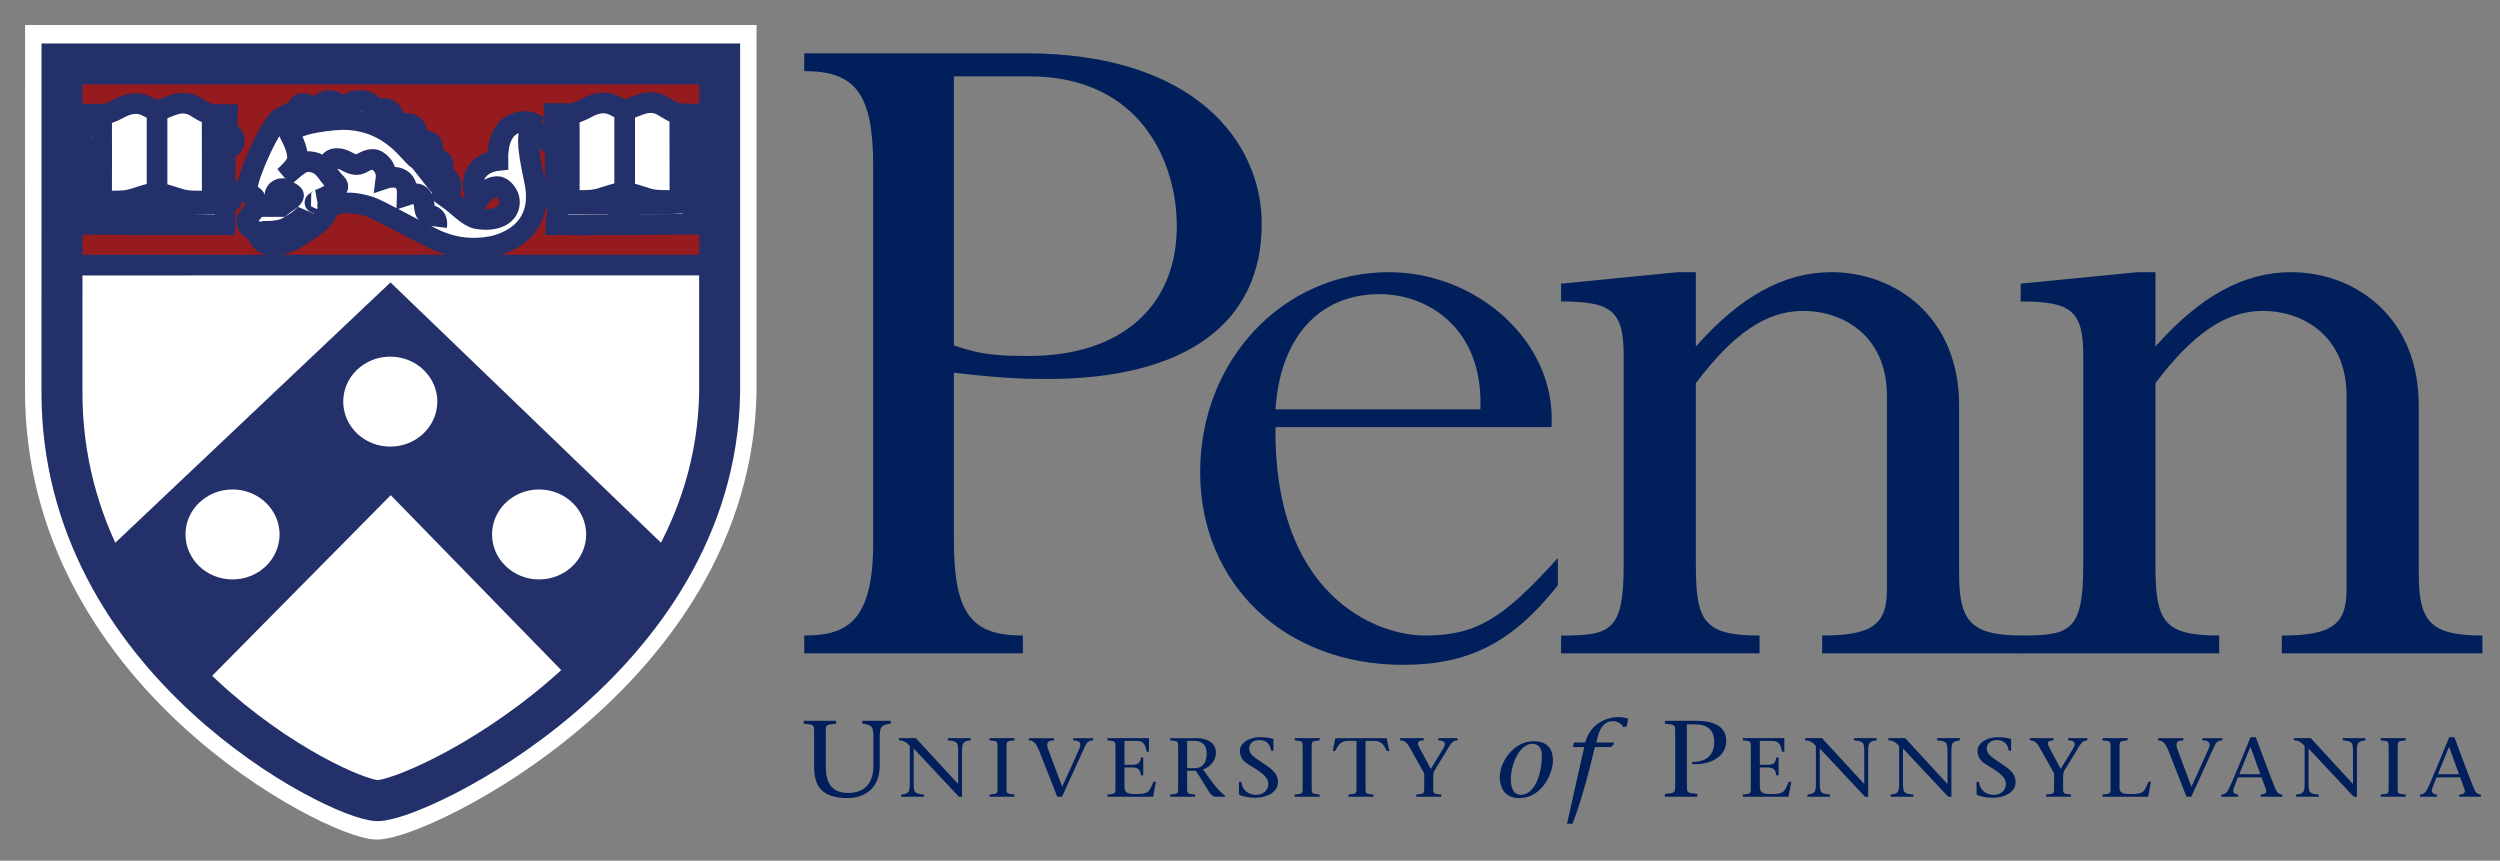 <svg width="61" height="21" viewBox="0 0 61 21" fill="none" xmlns="http://www.w3.org/2000/svg">
<rect x="0" y="0" width="61" height="21" fill="#808080" stroke="none"/>
<g id="Group">
<g id="Mark">
<path id="Shape" d="M23.275 13.182C23.275 14.996 23.715 15.507 24.958 15.507V15.942H19.623V15.507C20.659 15.507 21.306 15.175 21.306 13.233V4.06C21.306 2.271 20.866 1.735 19.623 1.735V1.301H25.036C29.128 1.301 30.786 3.447 30.786 5.466C30.786 7.893 28.921 9.247 25.554 9.247C24.907 9.247 24.363 9.222 23.275 9.094V13.182ZM23.275 8.429C23.948 8.659 24.337 8.685 25.114 8.685C27.315 8.685 28.714 7.509 28.714 5.517C28.714 3.958 27.833 1.863 25.114 1.863H23.275V8.429Z" fill="#011F5B"/>
<path id="Shape_2" d="M31.123 10.422C31.071 14.485 33.532 15.507 34.775 15.507C36.044 15.507 36.691 15.073 38.012 13.616V14.281C36.899 15.686 35.837 16.222 34.231 16.222C31.356 16.222 29.284 14.255 29.284 11.521C29.284 8.787 31.304 6.641 33.894 6.641C36.018 6.641 37.986 8.327 37.857 10.422H31.123ZM36.121 9.988C36.199 7.995 34.827 7.177 33.661 7.177C32.133 7.177 31.226 8.302 31.123 9.988H36.121Z" fill="#011F5B"/>
<path id="Path" d="M47.802 13.974C47.802 15.149 48.062 15.507 49.356 15.507V15.942H44.461V15.507C45.704 15.507 46.041 15.226 46.041 14.383V9.656C46.041 8.199 44.979 7.586 43.995 7.586C43.089 7.586 42.285 8.148 41.379 9.349V13.77C41.379 15.149 41.56 15.507 42.933 15.507V15.942H38.09V15.507C39.307 15.507 39.618 15.405 39.618 13.77V8.685C39.618 7.586 39.333 7.356 38.09 7.356V6.922L40.938 6.641H41.379V8.455C42.467 7.228 43.529 6.641 44.694 6.641C46.222 6.641 47.802 7.714 47.802 9.886V13.974Z" fill="#011F5B"/>
<path id="Path_2" d="M59.017 13.974C59.017 15.149 59.276 15.507 60.571 15.507V15.942H55.676V15.507C56.919 15.507 57.256 15.226 57.256 14.383V9.656C57.256 8.199 56.194 7.586 55.21 7.586C54.303 7.586 53.5 8.148 52.593 9.349V13.77C52.593 15.149 52.775 15.507 54.148 15.507V15.942H49.304V15.507C50.521 15.507 50.832 15.405 50.832 13.77V8.685C50.832 7.586 50.548 7.356 49.304 7.356V6.922L52.153 6.641H52.593V8.455C53.681 7.228 54.743 6.641 55.909 6.641C57.437 6.641 59.017 7.714 59.017 9.886V13.974Z" fill="#011F5B"/>
</g>
<g id="Logotype">
<path id="Path_3" d="M20.149 18.695C20.149 19.065 20.261 19.348 20.698 19.348C21.1 19.348 21.312 19.105 21.312 18.681V17.946C21.312 17.89 21.3 17.845 21.294 17.803C21.28 17.707 21.18 17.671 21.042 17.657V17.588H21.735V17.657C21.594 17.67 21.497 17.707 21.482 17.803C21.476 17.845 21.465 17.89 21.465 17.946V18.692C21.465 19.261 21.062 19.473 20.683 19.473C20.058 19.473 19.864 19.186 19.864 18.708V17.919C19.864 17.673 19.876 17.687 19.611 17.657V17.588H20.401V17.657C20.137 17.687 20.149 17.673 20.149 17.919V18.695Z" fill="#011F5B"/>
<path id="Path_4" d="M23.397 19.441C23.037 19.057 22.663 18.655 22.294 18.263V19.165C22.294 19.208 22.303 19.243 22.307 19.275C22.319 19.349 22.396 19.378 22.545 19.388V19.441H21.99V19.388C22.099 19.378 22.174 19.349 22.185 19.275C22.19 19.243 22.199 19.208 22.199 19.165V18.203C22.135 18.13 22.065 18.065 21.936 18.065V18.011H22.348C22.686 18.381 23.037 18.756 23.375 19.126H23.379V18.287C23.379 18.244 23.37 18.209 23.365 18.177C23.354 18.103 23.277 18.075 23.128 18.064V18.011H23.683V18.064C23.576 18.075 23.499 18.103 23.488 18.177C23.483 18.209 23.474 18.244 23.474 18.287V19.44H23.397V19.441Z" fill="#011F5B"/>
<path id="Path_5" d="M24.559 19.185C24.559 19.375 24.55 19.365 24.754 19.387V19.441H24.145V19.387C24.349 19.365 24.34 19.375 24.34 19.185V18.267C24.34 18.077 24.349 18.087 24.145 18.065V18.011H24.754V18.065C24.55 18.087 24.559 18.077 24.559 18.267V19.185Z" fill="#011F5B"/>
<path id="Path_6" d="M25.72 18.065C25.595 18.065 25.504 18.097 25.579 18.293C25.667 18.534 25.799 18.885 25.917 19.196C26.061 18.883 26.2 18.569 26.34 18.257C26.397 18.128 26.338 18.065 26.184 18.065V18.012H26.673V18.065C26.608 18.065 26.533 18.085 26.485 18.187C26.295 18.606 26.103 19.023 25.912 19.441H25.797C25.658 19.088 25.504 18.694 25.366 18.346C25.282 18.128 25.212 18.065 25.104 18.065V18.012H25.72V18.065H25.72Z" fill="#011F5B"/>
<path id="Path_7" d="M27.022 19.387C27.226 19.365 27.217 19.375 27.217 19.185V18.267C27.217 18.077 27.227 18.087 27.022 18.065V18.011H28.035V18.34H27.976C27.954 18.189 27.908 18.077 27.745 18.077H27.437V18.661H27.628C27.77 18.661 27.831 18.61 27.836 18.483H27.895V18.918H27.836C27.831 18.797 27.779 18.726 27.628 18.726H27.437V19.188C27.437 19.361 27.526 19.375 27.729 19.375C28.058 19.375 28.042 19.292 28.146 19.073H28.205L28.137 19.441H27.022V19.387Z" fill="#011F5B"/>
<path id="Shape_3" d="M28.552 18.012H29.211C29.44 18.012 29.669 18.12 29.669 18.359C29.669 18.569 29.526 18.714 29.352 18.775L29.574 19.079C29.687 19.228 29.814 19.371 29.893 19.414V19.441H29.66C29.526 19.441 29.453 19.218 29.18 18.808H28.966V19.185C28.966 19.375 28.957 19.365 29.161 19.387V19.441H28.552V19.387C28.756 19.365 28.747 19.375 28.747 19.185V18.267C28.747 18.077 28.756 18.087 28.552 18.065V18.012H28.552ZM28.966 18.743H29.154C29.351 18.743 29.442 18.608 29.442 18.377C29.442 18.155 29.306 18.077 29.141 18.077H28.966V18.743H28.966Z" fill="#011F5B"/>
<path id="Path_8" d="M31.015 18.316C30.996 18.173 30.91 18.058 30.729 18.058C30.598 18.058 30.48 18.12 30.48 18.271C30.48 18.414 30.638 18.5 30.865 18.653C31.105 18.814 31.182 18.918 31.182 19.088C31.182 19.331 30.906 19.465 30.634 19.465C30.489 19.465 30.364 19.441 30.247 19.4C30.237 19.396 30.231 19.388 30.231 19.371V19.078H30.29C30.315 19.304 30.48 19.394 30.654 19.394C30.816 19.394 30.947 19.284 30.947 19.135C30.947 19.002 30.867 18.894 30.527 18.692C30.405 18.618 30.253 18.538 30.253 18.316C30.253 18.132 30.48 17.987 30.74 17.987C30.838 17.987 30.967 17.998 31.057 18.026C31.071 18.03 31.073 18.038 31.073 18.048V18.316H31.015Z" fill="#011F5B"/>
<path id="Path_9" d="M32.005 19.185C32.005 19.375 31.996 19.365 32.199 19.387V19.441H31.59V19.387C31.794 19.365 31.785 19.375 31.785 19.185V18.267C31.785 18.077 31.794 18.087 31.59 18.065V18.011H32.199V18.065C31.996 18.087 32.005 18.077 32.005 18.267V19.185Z" fill="#011F5B"/>
<path id="Path_10" d="M33.319 19.185C33.319 19.375 33.31 19.365 33.514 19.387V19.441H32.904V19.387C33.108 19.365 33.099 19.375 33.099 19.185V18.077H32.895C32.698 18.077 32.653 18.189 32.578 18.324H32.521L32.582 18.012H33.836L33.897 18.324H33.84C33.765 18.189 33.719 18.077 33.522 18.077H33.319V19.185H33.319Z" fill="#011F5B"/>
<path id="Path_11" d="M34.556 19.387C34.76 19.365 34.751 19.375 34.751 19.185V18.871L34.402 18.248C34.327 18.115 34.264 18.065 34.16 18.065V18.011H34.737V18.065C34.565 18.065 34.581 18.142 34.637 18.248L34.912 18.761L35.224 18.248C35.301 18.124 35.229 18.065 35.095 18.065V18.011H35.562V18.065C35.499 18.065 35.437 18.091 35.376 18.189L34.998 18.807C34.975 18.848 34.971 18.905 34.971 18.957V19.185C34.971 19.375 34.962 19.365 35.166 19.387V19.441H34.556V19.387Z" fill="#011F5B"/>
<path id="Shape_4" d="M36.594 18.951C36.594 18.605 36.925 18.086 37.416 18.086C37.807 18.086 37.892 18.324 37.892 18.562C37.892 18.853 37.633 19.473 37.072 19.473C36.696 19.473 36.594 19.2 36.594 18.951ZM37.621 18.435C37.621 18.16 37.437 18.149 37.39 18.149C37.072 18.149 36.864 18.663 36.864 19.007C36.864 19.144 36.89 19.393 37.108 19.393C37.443 19.393 37.621 18.895 37.621 18.435Z" fill="#011F5B"/>
<path id="Path_12" d="M39.369 18.174L39.298 18.229H38.914C38.77 18.858 38.535 19.697 38.368 20.099H38.235L38.655 18.229H38.377L38.403 18.118H38.679C38.834 17.554 39.351 17.496 39.475 17.496C39.542 17.496 39.683 17.506 39.727 17.543L39.692 17.718L39.618 17.75C39.577 17.678 39.483 17.596 39.36 17.596C39.184 17.596 39.052 17.705 38.981 17.99L38.949 18.118H39.381L39.369 18.174Z" fill="#011F5B"/>
<path id="Path_13" d="M41.16 19.11C41.16 19.356 41.148 19.343 41.412 19.372V19.441H40.623V19.372C40.887 19.343 40.875 19.356 40.875 19.11V17.919C40.875 17.673 40.887 17.687 40.623 17.657V17.588H41.392C41.88 17.588 42.12 17.763 42.12 18.081C42.12 18.462 41.739 18.668 41.289 18.644V18.591C41.657 18.596 41.827 18.398 41.827 18.107C41.827 17.81 41.668 17.673 41.339 17.673H41.16V19.11Z" fill="#011F5B"/>
<path id="Path_14" d="M42.525 19.387C42.729 19.365 42.72 19.375 42.72 19.185V18.267C42.72 18.077 42.729 18.087 42.525 18.065V18.011H43.538V18.34H43.478C43.456 18.189 43.411 18.077 43.248 18.077H42.94V18.661H43.13C43.273 18.661 43.334 18.61 43.338 18.483H43.398V18.918H43.338C43.334 18.797 43.282 18.726 43.13 18.726H42.94V19.188C42.94 19.361 43.028 19.375 43.232 19.375C43.56 19.375 43.544 19.292 43.649 19.073H43.708L43.639 19.441H42.525V19.387Z" fill="#011F5B"/>
<path id="Path_15" d="M45.507 19.441C45.146 19.057 44.773 18.655 44.403 18.263V19.165C44.403 19.208 44.412 19.243 44.417 19.275C44.428 19.349 44.505 19.378 44.654 19.388V19.441H44.1V19.388C44.208 19.378 44.283 19.349 44.294 19.275C44.299 19.243 44.308 19.208 44.308 19.165V18.203C44.244 18.13 44.174 18.065 44.045 18.065V18.011H44.457C44.795 18.381 45.146 18.756 45.484 19.126H45.488V18.287C45.488 18.244 45.479 18.209 45.475 18.177C45.463 18.103 45.386 18.075 45.237 18.064V18.011H45.792V18.064C45.685 18.075 45.608 18.103 45.597 18.177C45.593 18.209 45.583 18.244 45.583 18.287V19.44H45.507V19.441Z" fill="#011F5B"/>
<path id="Path_16" d="M47.537 19.441C47.177 19.057 46.803 18.655 46.433 18.263V19.165C46.433 19.208 46.443 19.243 46.447 19.275C46.458 19.349 46.535 19.378 46.685 19.388V19.441H46.13V19.388C46.238 19.378 46.313 19.349 46.324 19.275C46.329 19.243 46.338 19.208 46.338 19.165V18.203C46.275 18.13 46.205 18.065 46.075 18.065V18.011H46.487C46.825 18.381 47.176 18.756 47.514 19.126H47.519V18.287C47.519 18.244 47.51 18.209 47.505 18.177C47.494 18.103 47.417 18.075 47.267 18.064V18.011H47.822V18.064C47.716 18.075 47.638 18.103 47.627 18.177C47.623 18.209 47.614 18.244 47.614 18.287V19.44H47.537V19.441Z" fill="#011F5B"/>
<path id="Path_17" d="M49.012 18.316C48.994 18.173 48.908 18.058 48.726 18.058C48.595 18.058 48.477 18.12 48.477 18.271C48.477 18.414 48.636 18.5 48.862 18.653C49.103 18.814 49.18 18.918 49.18 19.088C49.18 19.331 48.904 19.465 48.632 19.465C48.487 19.465 48.362 19.441 48.244 19.4C48.235 19.396 48.228 19.388 48.228 19.371V19.078H48.288C48.312 19.304 48.478 19.394 48.652 19.394C48.813 19.394 48.945 19.284 48.945 19.135C48.945 19.002 48.865 18.894 48.525 18.692C48.403 18.618 48.251 18.538 48.251 18.316C48.251 18.132 48.478 17.987 48.738 17.987C48.836 17.987 48.965 17.998 49.056 18.026C49.069 18.03 49.071 18.038 49.071 18.048V18.316H49.012Z" fill="#011F5B"/>
<path id="Path_18" d="M49.925 19.387C50.129 19.365 50.12 19.375 50.12 19.185V18.871L49.771 18.248C49.696 18.115 49.633 18.065 49.528 18.065V18.011H50.106V18.065C49.934 18.065 49.95 18.142 50.007 18.248L50.281 18.761L50.593 18.248C50.67 18.124 50.598 18.065 50.464 18.065V18.011H50.931V18.065C50.867 18.065 50.806 18.091 50.745 18.189L50.367 18.807C50.344 18.848 50.34 18.905 50.34 18.957V19.185C50.34 19.375 50.331 19.365 50.534 19.387V19.441H49.925V19.387Z" fill="#011F5B"/>
<path id="Path_19" d="M51.302 19.387C51.507 19.365 51.497 19.375 51.497 19.185V18.267C51.497 18.077 51.507 18.087 51.302 18.065V18.011H51.912V18.065C51.708 18.087 51.717 18.077 51.717 18.267V19.218C51.717 19.361 51.806 19.375 52.007 19.375C52.336 19.375 52.322 19.292 52.426 19.073H52.483L52.415 19.441H51.302V19.387Z" fill="#011F5B"/>
<path id="Path_20" d="M53.274 18.065C53.149 18.065 53.058 18.097 53.133 18.293C53.222 18.534 53.353 18.885 53.471 19.196C53.616 18.883 53.755 18.569 53.895 18.257C53.952 18.128 53.893 18.065 53.738 18.065V18.012H54.228V18.065C54.163 18.065 54.087 18.085 54.04 18.187C53.849 18.606 53.657 19.023 53.467 19.441H53.351C53.213 19.088 53.059 18.694 52.921 18.346C52.837 18.128 52.767 18.065 52.658 18.065V18.012H53.274V18.065H53.274Z" fill="#011F5B"/>
<path id="Shape_5" d="M54.604 18.967L54.5 19.24C54.47 19.32 54.513 19.387 54.613 19.387V19.441H54.201V19.387C54.262 19.387 54.327 19.353 54.364 19.285C54.461 19.106 54.726 18.438 54.914 17.987H55.041C55.195 18.397 55.426 19.026 55.503 19.208C55.553 19.322 55.589 19.387 55.687 19.387V19.441H55.159V19.387C55.302 19.387 55.315 19.32 55.279 19.23L55.181 18.967H54.604ZM55.152 18.89L54.912 18.226H54.907L54.638 18.89H55.152Z" fill="#011F5B"/>
<path id="Path_21" d="M57.432 19.441C57.072 19.057 56.697 18.655 56.328 18.263V19.165C56.328 19.208 56.337 19.243 56.342 19.275C56.353 19.349 56.43 19.378 56.58 19.388V19.441H56.025V19.388C56.133 19.378 56.208 19.349 56.219 19.275C56.224 19.243 56.233 19.208 56.233 19.165V18.203C56.17 18.13 56.099 18.065 55.97 18.065V18.011H56.383C56.72 18.381 57.072 18.756 57.409 19.126H57.413V18.287C57.413 18.244 57.405 18.209 57.4 18.177C57.389 18.103 57.312 18.075 57.162 18.064V18.011H57.717V18.064C57.611 18.075 57.534 18.103 57.522 18.177C57.518 18.209 57.509 18.244 57.509 18.287V19.44H57.432V19.441Z" fill="#011F5B"/>
<path id="Path_22" d="M58.503 19.185C58.503 19.375 58.494 19.365 58.698 19.387V19.441H58.089V19.387C58.292 19.365 58.283 19.375 58.283 19.185V18.267C58.283 18.077 58.292 18.087 58.089 18.065V18.011H58.698V18.065C58.494 18.087 58.503 18.077 58.503 18.267V19.185Z" fill="#011F5B"/>
<path id="Shape_6" d="M59.45 18.967L59.346 19.24C59.316 19.32 59.359 19.387 59.459 19.387V19.441H59.047V19.387C59.108 19.387 59.173 19.353 59.21 19.285C59.307 19.106 59.573 18.438 59.761 17.987H59.887C60.042 18.397 60.273 19.026 60.35 19.208C60.4 19.322 60.435 19.387 60.533 19.387V19.441H60.005V19.387C60.148 19.387 60.161 19.32 60.125 19.23L60.028 18.967H59.45ZM59.999 18.89L59.759 18.226H59.754L59.485 18.89H59.999Z" fill="#011F5B"/>
</g>
<g id="Shield">
<path id="Path_23" d="M1.112 1.11H17.96C17.96 1.11 17.96 9.392 17.96 9.538C17.846 16.407 10.153 20.018 9.185 19.985C8.178 19.95 1.089 16.417 1.11 9.502C1.111 9.377 1.112 1.11 1.112 1.11Z" fill="white" stroke="white"/>
<path id="Path_24" d="M1.519 1.559H17.564C17.564 1.559 17.564 9.446 17.564 9.585C17.456 16.127 10.128 19.565 9.206 19.534C8.248 19.501 1.497 16.136 1.517 9.55C1.517 9.432 1.519 1.559 1.519 1.559Z" fill="white"/>
<path id="Path_25" d="M1.517 6.436C1.54 6.459 1.518 1.56 1.518 1.56H17.552C17.552 1.56 17.552 4.188 17.552 6.436L1.517 6.436Z" fill="#961B1F"/>
<path id="Path_26" d="M2.415 13.575C3.032 14.872 3.795 15.916 4.865 16.805L9.534 12.082L14.028 16.694C14.954 15.846 15.857 14.82 16.503 13.604L9.528 6.891L2.447 13.589L2.415 13.575Z" fill="#243069"/>
<path id="Path_27" d="M1.517 6.469L17.551 6.467" stroke="#243069" stroke-width="0.504"/>
<path id="Path_28" d="M13.534 2.772H13.971C14.291 2.698 14.407 2.513 14.735 2.513C14.971 2.513 15.082 2.67 15.256 2.67C15.402 2.67 15.627 2.503 15.874 2.503C16.126 2.503 16.251 2.654 16.416 2.725C16.563 2.787 16.755 2.784 16.958 2.784C16.953 2.93 16.958 3.017 16.958 3.14C16.958 3.265 17.126 3.216 17.126 3.42C17.126 3.634 16.91 3.592 16.91 3.678L16.901 4.475C16.912 4.574 17.113 4.587 17.113 4.739C17.113 4.964 16.889 4.886 16.904 5.063C16.915 5.194 16.904 5.471 16.904 5.471C16.473 5.471 13.701 5.496 13.565 5.491C13.573 5.196 13.619 5.213 13.629 5.071C13.637 4.956 13.38 4.885 13.38 4.692C13.38 4.559 13.534 4.567 13.548 4.441V3.647C13.54 3.542 13.307 3.49 13.315 3.341C13.325 3.163 13.532 3.186 13.532 3.067C13.532 3.015 13.537 2.821 13.534 2.772Z" fill="white" stroke="#243069" stroke-width="0.504"/>
<path id="Path_29" d="M13.89 2.785C13.89 2.785 13.895 4.562 13.89 4.98C13.89 4.98 16.476 4.985 16.59 4.974C16.59 4.501 16.587 2.772 16.587 2.772" stroke="#243069" stroke-width="0.504"/>
<path id="Path_30" d="M15.242 2.675V4.985" stroke="#243069" stroke-width="0.504"/>
<path id="Path_31" d="M15.283 4.7C15.397 4.705 15.606 4.782 15.809 4.844C16.072 4.923 16.351 4.868 16.557 4.909C16.622 4.922 15.283 4.932 15.283 4.932C15.288 4.674 15.283 4.7 15.283 4.7Z" fill="#243069" stroke="#243069" stroke-width="0.504"/>
<g id="Group_2">
<path id="Oval" d="M15.241 5.23C15.345 5.23 15.43 5.146 15.43 5.042C15.43 4.938 15.345 4.854 15.241 4.854C15.136 4.854 15.052 4.938 15.052 5.042C15.052 5.146 15.136 5.23 15.241 5.23Z" fill="#243069" stroke="#243069" stroke-width="0.504"/>
</g>
<path id="Path_32" d="M15.167 4.7C15.053 4.705 14.844 4.782 14.641 4.844C14.378 4.923 14.1 4.868 13.893 4.909C13.828 4.922 15.167 4.932 15.167 4.932C15.162 4.674 15.167 4.7 15.167 4.7Z" fill="#243069" stroke="#243069" stroke-width="0.504"/>
<path id="Path_33" d="M6.282 5.703C6.325 5.873 6.453 5.985 6.661 5.985C7.049 5.985 7.423 5.698 7.648 5.536C7.824 5.41 8.006 5.277 8.006 5.003L7.974 5.107C7.974 5.107 8.277 4.804 9.025 5.044C9.233 5.111 10.123 5.611 10.316 5.692C10.481 5.763 11.061 6.179 11.967 6.019C11.967 6.019 13.35 5.828 13.041 4.403C12.82 3.385 12.889 3.312 12.973 2.986C12.94 2.97 12.127 2.787 12.148 3.916C11.796 3.952 11.346 4.219 11.639 4.919C11.758 4.741 11.918 4.553 12.137 4.553C12.276 4.553 12.421 4.752 12.43 4.898C12.452 5.253 12.094 5.41 11.65 5.337C11.424 5.3 11.217 5.05 10.906 4.825C10.96 4.799 11.01 4.616 11.01 4.543C11.01 4.363 10.855 4.279 10.75 4.219C10.771 4.156 10.815 4.073 10.815 4.01C10.815 3.866 10.611 3.877 10.533 3.822C10.565 3.777 10.565 3.803 10.565 3.738C10.565 3.529 10.598 3.414 10.175 3.425C10.21 3.218 10.166 3.085 10.023 3.028L9.708 2.986C9.513 2.949 9.708 2.884 9.528 2.711C9.367 2.555 9.103 2.711 9.103 2.711C9.103 2.567 9.004 2.453 8.83 2.453C8.738 2.453 8.624 2.461 8.559 2.495L8.429 2.599C8.266 2.599 8.226 2.453 8.039 2.453C7.852 2.453 7.776 2.599 7.703 2.693C7.575 2.633 7.559 2.526 7.388 2.526C7.288 2.526 7.258 2.633 7.215 2.683C7.104 2.806 7.111 2.933 6.938 2.995L6.874 2.882C6.872 2.875 6.87 2.867 6.868 2.86C6.613 2.983 6.038 4.294 6.038 4.564C6.038 4.82 6.26 4.707 6.26 4.982C6.26 5.144 6.022 5.261 6.022 5.4C6.022 5.575 6.225 5.661 6.401 5.661L6.282 5.703Z" fill="white" stroke="#243069" stroke-width="0.504"/>
<path id="Path_34" d="M6.881 4.601C6.881 4.601 7.163 4.71 7.163 4.768C7.163 4.848 6.98 4.935 6.859 5.04H6.707C6.762 4.862 6.707 4.927 6.707 4.768C6.707 4.649 6.833 4.601 6.881 4.601Z" fill="#243069" stroke="#243069" stroke-width="0.504"/>
<path id="Path_35" d="M7.911 4.12C8.058 4.05 7.99 3.869 8.226 3.869C8.434 3.869 8.513 4.016 8.703 4.016C8.83 4.016 8.919 3.89 9.093 3.89C9.248 3.89 9.451 4.1 9.419 4.35C9.419 4.35 9.961 4.172 9.939 4.758C10.373 4.612 10.329 4.97 10.373 5.144C10.416 5.312 10.698 5.176 10.655 5.531" stroke="#243069" stroke-width="0.504"/>
<path id="Path_36" d="M2.124 2.786H2.56C2.88 2.713 2.997 2.527 3.325 2.527C3.56 2.527 3.671 2.684 3.845 2.684C3.991 2.684 4.216 2.517 4.463 2.517C4.715 2.517 4.84 2.668 5.005 2.739C5.151 2.801 5.344 2.798 5.547 2.798C5.542 2.944 5.547 3.031 5.547 3.154C5.547 3.279 5.715 3.23 5.715 3.433C5.715 3.648 5.498 3.606 5.498 3.692L5.49 4.489C5.501 4.588 5.702 4.601 5.702 4.753C5.702 4.978 5.478 4.9 5.493 5.077C5.504 5.207 5.493 5.484 5.493 5.484C5.062 5.484 2.348 5.487 2.213 5.482C2.221 5.187 2.208 5.227 2.218 5.085C2.226 4.97 1.969 4.899 1.969 4.706C1.969 4.572 2.123 4.58 2.137 4.455V3.661C2.129 3.556 1.895 3.504 1.904 3.355C1.913 3.177 2.121 3.2 2.121 3.081C2.121 3.029 2.127 2.836 2.124 2.786Z" fill="white" stroke="#243069" stroke-width="0.504"/>
<path id="Path_37" d="M2.479 2.799C2.479 2.799 2.484 4.576 2.479 4.994C2.479 4.994 5.065 4.999 5.179 4.988C5.179 4.515 5.176 2.786 5.176 2.786" stroke="#243069" stroke-width="0.504"/>
<path id="Path_38" d="M3.832 2.689V4.999" stroke="#243069" stroke-width="0.504"/>
<path id="Path_39" d="M3.872 4.714C3.986 4.719 4.195 4.796 4.398 4.858C4.661 4.937 4.94 4.881 5.146 4.923C5.212 4.936 3.872 4.946 3.872 4.946C3.878 4.688 3.872 4.714 3.872 4.714Z" fill="#243069" stroke="#243069" stroke-width="0.504"/>
<g id="Group_3">
<path id="Oval_2" d="M3.83 5.245C3.935 5.245 4.019 5.16 4.019 5.056C4.019 4.952 3.935 4.868 3.83 4.868C3.726 4.868 3.641 4.952 3.641 5.056C3.641 5.16 3.726 5.245 3.83 5.245Z" fill="#243069" stroke="#243069" stroke-width="0.504"/>
</g>
<path id="Path_40" d="M3.756 4.714C3.643 4.719 3.434 4.796 3.231 4.858C2.968 4.937 2.689 4.881 2.482 4.923C2.417 4.936 3.756 4.946 3.756 4.946C3.751 4.688 3.756 4.714 3.756 4.714Z" fill="#243069" stroke="#243069" stroke-width="0.504"/>
<g id="Group_4">
<path id="Oval_3" d="M5.674 14.39C6.447 14.39 7.073 13.786 7.073 13.04C7.073 12.295 6.447 11.691 5.674 11.691C4.9 11.691 4.274 12.295 4.274 13.04C4.274 13.786 4.9 14.39 5.674 14.39Z" fill="white" stroke="#243069" stroke-width="0.504"/>
</g>
<g id="Group_5">
<path id="Oval_4" d="M9.522 11.149C10.296 11.149 10.922 10.545 10.922 9.799C10.922 9.054 10.296 8.45 9.522 8.45C8.749 8.45 8.123 9.054 8.123 9.799C8.123 10.545 8.749 11.149 9.522 11.149Z" fill="white" stroke="#243069" stroke-width="0.504"/>
</g>
<g id="Group_6">
<path id="Oval_5" d="M13.154 14.39C13.927 14.39 14.554 13.786 14.554 13.04C14.554 12.295 13.927 11.691 13.154 11.691C12.38 11.691 11.754 12.295 11.754 13.04C11.754 13.786 12.38 14.39 13.154 14.39Z" fill="white" stroke="#243069" stroke-width="0.504"/>
</g>
<path id="Path_41" d="M10.927 4.77C10.569 4.376 10.253 3.913 10.199 3.89C10.023 3.817 9.603 2.981 8.475 2.918C8.189 2.902 7.11 3.007 7.073 3.283" stroke="#243069" stroke-width="0.504"/>
<path id="Path_42" d="M8.013 5.074C8.017 5.047 8.019 5.018 8.019 4.988C8.019 4.943 7.755 4.968 7.692 4.95C7.649 4.936 7.809 4.873 7.781 4.873C7.943 4.81 8.36 4.626 8.214 4.486C8.073 4.35 7.989 4.206 7.911 4.12C7.805 4.005 7.68 3.942 7.488 3.942C7.322 3.942 7.054 4.229 6.943 4.308C7.025 4.229 7.26 4.026 7.26 3.859C7.26 3.482 6.959 3.156 6.881 2.845" stroke="#243069" stroke-width="0.504"/>
<path id="Path_43" d="M6.392 5.646C6.69 5.646 6.858 5.625 6.999 5.552C7.154 5.471 7.433 5.296 7.498 5.144" stroke="#243069" stroke-width="0.504"/>
<path id="Path_44" fill-rule="evenodd" clip-rule="evenodd" d="M1.513 1.56H17.559C17.559 1.56 17.559 9.447 17.559 9.586C17.45 16.128 10.123 19.567 9.201 19.535C8.243 19.502 1.492 16.137 1.512 9.552C1.512 9.433 1.513 1.56 1.513 1.56Z" stroke="#243069"/>
</g>
</g>
</svg>
